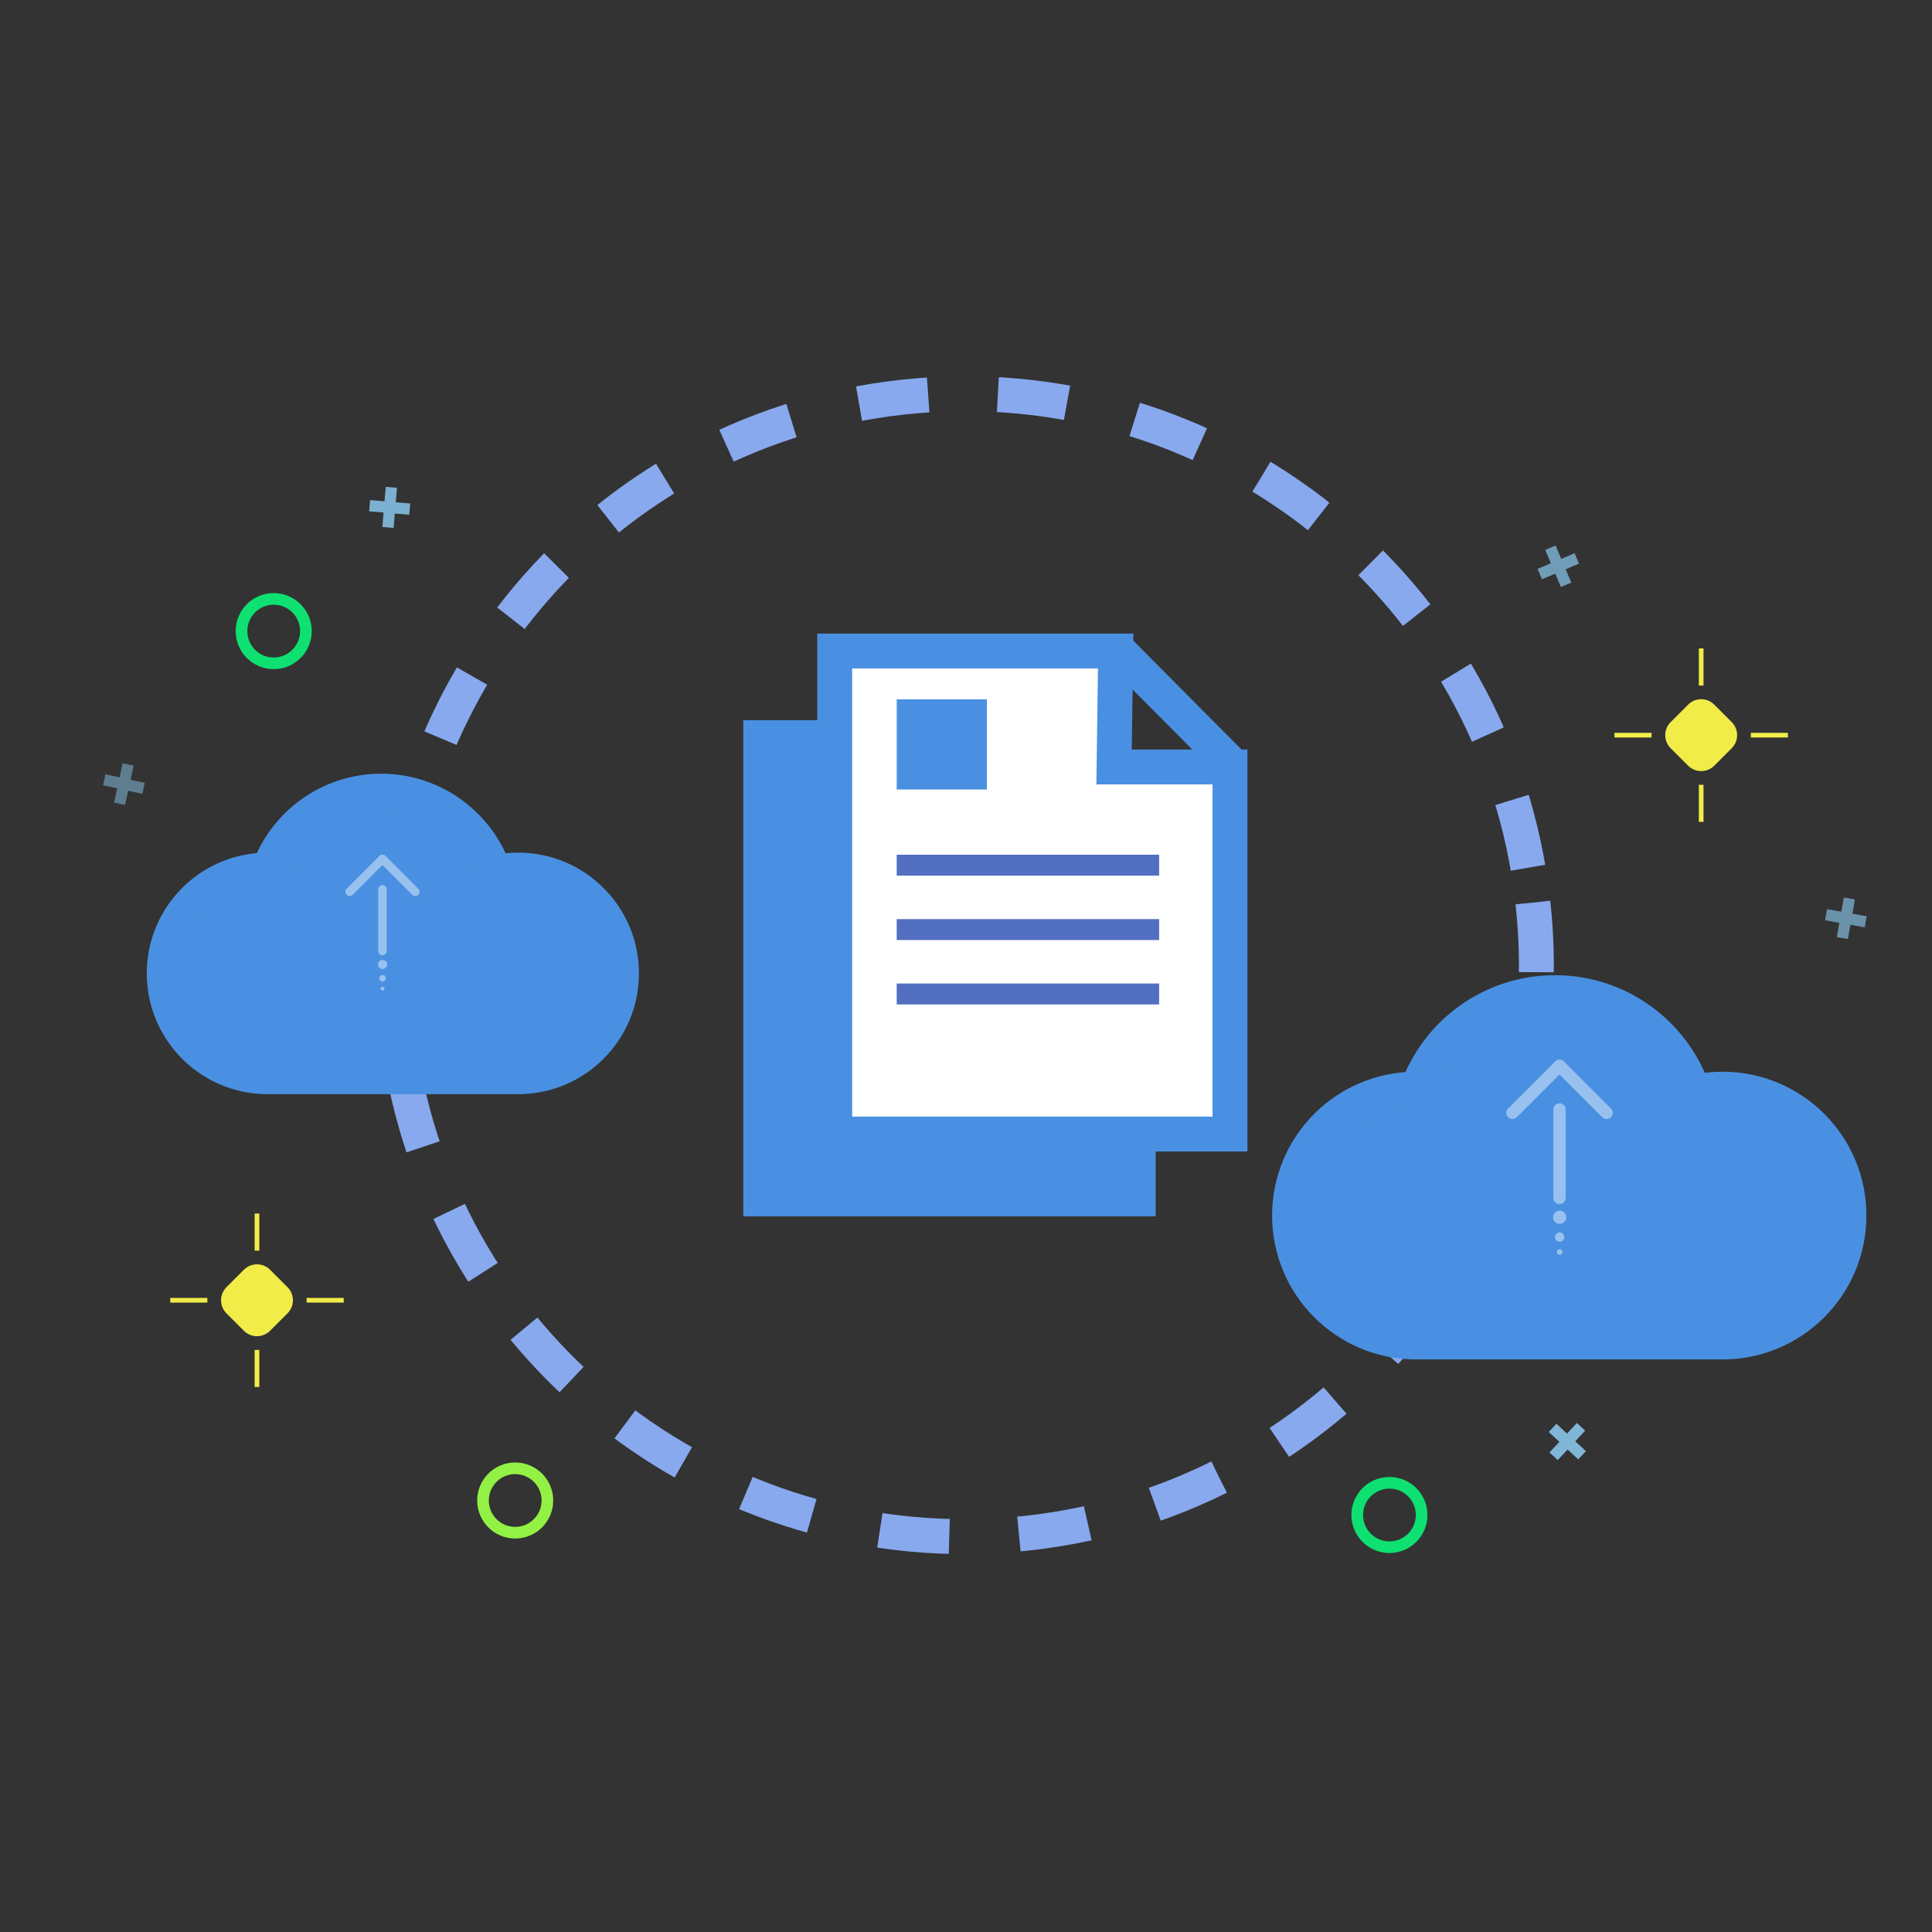 <svg width="166" height="166" viewBox="0 0 166 166" fill="none" xmlns="http://www.w3.org/2000/svg">
<rect x="0" y="0" width="166" height="166" fill="#333333" stroke="none"/>
<g clip-path="url(#clip0_784_1637)">
<mask id="mask0_784_1637" style="mask-type:luminance" maskUnits="userSpaceOnUse" x="0" y="0" width="166" height="166">
<path d="M166 0H0V166H166V0Z" fill="white"/>
</mask>
<g mask="url(#mask0_784_1637)">
<path d="M122.149 130.17C122.149 131.699 120.91 132.937 119.382 132.937C117.854 132.937 116.615 131.699 116.615 130.17C116.615 128.642 117.854 127.404 119.382 127.404C120.91 127.404 122.149 128.642 122.149 130.17Z" stroke="#0EE171" stroke-miterlimit="10"/>
<path d="M26.284 54.225C26.284 55.754 25.044 56.993 23.516 56.993C21.988 56.993 20.75 55.754 20.75 54.225C20.75 52.697 21.988 51.459 23.516 51.459C25.044 51.459 26.284 52.697 26.284 54.225Z" stroke="#0EE171" stroke-miterlimit="10"/>
<path d="M47.034 128.925C47.034 130.453 45.794 131.692 44.266 131.692C42.738 131.692 41.5 130.453 41.5 128.925C41.5 127.397 42.738 126.158 44.266 126.158C45.794 126.158 47.034 127.397 47.034 128.925Z" stroke="#93F145" stroke-miterlimit="10"/>
<path d="M24.703 112.844L23.203 114.344C22.583 114.964 21.577 114.964 20.957 114.344L19.457 112.844C18.837 112.223 18.837 111.218 19.457 110.598L20.957 109.098C21.577 108.478 22.583 108.478 23.203 109.098L24.703 110.598C25.323 111.218 25.323 112.223 24.703 112.844Z" fill="#F1EC48"/>
<path d="M22.282 107.456H21.879V104.268H22.282V107.456Z" fill="#F1EC48"/>
<path d="M22.282 119.173H21.879V115.984H22.282V119.173Z" fill="#F1EC48"/>
<path d="M29.533 111.921H26.344V111.518H29.533V111.921Z" fill="#F1EC48"/>
<path d="M17.818 111.921H14.629V111.518H17.818V111.921Z" fill="#F1EC48"/>
<path d="M148.791 64.289L147.292 65.789C146.672 66.409 145.666 66.409 145.045 65.789L143.545 64.289C142.925 63.669 142.925 62.663 143.545 62.043L145.045 60.543C145.666 59.923 146.672 59.923 147.292 60.543L148.791 62.043C149.411 62.663 149.411 63.669 148.791 64.289Z" fill="#F1EC48"/>
<path d="M146.369 58.902H145.967V55.713H146.369V58.902Z" fill="#F1EC48"/>
<path d="M146.369 70.618H145.967V67.43H146.369V70.618Z" fill="#F1EC48"/>
<path d="M153.621 63.367H150.432V62.965H153.621V63.367Z" fill="#F1EC48"/>
<path d="M141.904 63.367H138.715V62.965H141.904V63.367Z" fill="#F1EC48"/>
<g opacity="0.844">
<path d="M31.798 42.969L35.244 43.262L35.162 44.226L31.716 43.934L31.798 42.969Z" fill="#89C6EC"/>
<path d="M33.816 45.362L34.108 41.915L33.144 41.833L32.852 45.28L33.816 45.362Z" fill="#89C6EC"/>
</g>
<g opacity="0.89">
<path d="M133.729 122.329L136.262 124.683L135.603 125.392L133.07 123.037L133.729 122.329Z" fill="#89C6EC"/>
<path d="M133.843 125.456L136.198 122.923L135.489 122.263L133.134 124.797L133.843 125.456Z" fill="#89C6EC"/>
</g>
<g opacity="0.645">
<path d="M156.983 78.119L160.388 78.726L160.218 79.679L156.813 79.073L156.983 78.119Z" fill="#89C6EC"/>
<path d="M158.774 80.686L159.38 77.281L158.427 77.112L157.821 80.516L158.774 80.686Z" fill="#89C6EC"/>
</g>
<g opacity="0.498">
<path d="M9.802 68.955L10.541 65.577L11.487 65.784L10.747 69.162L9.802 68.955Z" fill="#89C6EC"/>
<path d="M12.437 67.266L9.058 66.527L8.851 67.473L12.23 68.212L12.437 67.266Z" fill="#89C6EC"/>
</g>
<g opacity="0.712">
<path d="M132.107 48.88L135.294 47.535L135.67 48.427L132.484 49.772L132.107 48.88Z" fill="#89C6EC"/>
<path d="M135.007 50.059L133.662 46.872L132.77 47.249L134.115 50.435L135.007 50.059Z" fill="#89C6EC"/>
</g>
<path d="M131.71 77.554C134.679 104.506 115.236 128.761 88.284 131.73C61.332 134.698 37.077 115.255 34.109 88.303C31.141 61.352 50.583 37.096 77.535 34.127C104.487 31.159 128.742 50.602 131.71 77.554Z" stroke="#88A9EE" stroke-width="3" stroke-miterlimit="10" stroke-dasharray="5.99 5.99"/>
<path d="M97.796 103.009H65.363V63.377H92.608L97.796 68.596V103.009Z" fill="#4A90E2"/>
<path d="M97.796 103.009H65.363V63.377H92.608L97.796 68.596V103.009Z" stroke="#4A90E2" stroke-width="3" stroke-miterlimit="10"/>
<path d="M105.682 97.438H71.721V55.938H95.86L95.722 65.897H105.682V97.438Z" fill="white"/>
<path d="M105.682 97.438H71.721V55.938H95.86L95.722 65.897H105.682V97.438Z" stroke="#4A90E2" stroke-width="3" stroke-miterlimit="10"/>
<path d="M96.022 55.816L105.855 65.704" stroke="#4A90E2" stroke-width="3" stroke-miterlimit="10"/>
<path d="M99.594 75.236H77.045V73.438H99.594V75.236Z" fill="#526FC1"/>
<path d="M99.594 80.769H77.045V78.971H99.594V80.769Z" fill="#526FC1"/>
<path d="M99.594 86.302H77.045V84.504H99.594V86.302Z" fill="#526FC1"/>
<path d="M84.793 67.834H77.047V60.088H84.793V67.834Z" fill="#4A90E2"/>
<path d="M53.398 83.634C53.398 88.537 49.423 92.513 44.519 92.513H22.986C18.086 92.513 14.111 88.537 14.111 83.634C14.111 78.73 18.086 74.759 22.986 74.759C23.019 74.759 23.052 74.758 23.085 74.762C24.512 70.807 28.303 67.978 32.75 67.978C37.283 67.978 41.133 70.916 42.497 74.993C43.148 74.838 43.826 74.759 44.519 74.759C49.423 74.759 53.398 78.73 53.398 83.634Z" fill="#4A90E2"/>
<path d="M53.398 83.634C53.398 88.537 49.423 92.513 44.519 92.513H22.986C18.086 92.513 14.111 88.537 14.111 83.634C14.111 78.73 18.086 74.759 22.986 74.759C23.019 74.759 23.052 74.758 23.085 74.762C24.512 70.807 28.303 67.978 32.75 67.978C37.283 67.978 41.133 70.916 42.497 74.993C43.148 74.838 43.826 74.759 44.519 74.759C49.423 74.759 53.398 78.73 53.398 83.634Z" stroke="#4A90E2" stroke-width="3" stroke-miterlimit="10"/>
<path d="M158.865 104.442C158.865 110.441 154.002 115.304 148.003 115.304H121.659C115.664 115.304 110.801 110.441 110.801 104.442C110.801 98.443 115.664 93.584 121.659 93.584C121.699 93.584 121.739 93.584 121.78 93.588C123.526 88.75 128.163 85.289 133.604 85.289C139.15 85.289 143.86 88.882 145.529 93.871C146.325 93.681 147.154 93.584 148.003 93.584C154.002 93.584 158.865 98.443 158.865 104.442Z" fill="#4A90E2"/>
<path d="M158.865 104.442C158.865 110.441 154.002 115.304 148.003 115.304H121.659C115.664 115.304 110.801 110.441 110.801 104.442C110.801 98.443 115.664 93.584 121.659 93.584C121.699 93.584 121.739 93.584 121.78 93.588C123.526 88.75 128.163 85.289 133.604 85.289C139.15 85.289 143.86 88.882 145.529 93.871C146.325 93.681 147.154 93.584 148.003 93.584C154.002 93.584 158.865 98.443 158.865 104.442Z" stroke="#4A90E2" stroke-width="3" stroke-miterlimit="10"/>
<g opacity="0.441">
<path d="M133.996 103.451C134.287 103.451 134.524 103.215 134.524 102.923V95.326C134.524 95.035 134.287 94.799 133.996 94.799C133.705 94.799 133.469 95.035 133.469 95.326V102.923C133.469 103.215 133.705 103.451 133.996 103.451Z" fill="white"/>
<path d="M138.414 95.993C138.62 95.787 138.62 95.453 138.414 95.247L134.369 91.201C134.163 90.995 133.829 90.995 133.623 91.201C133.417 91.407 133.417 91.742 133.623 91.947L137.668 95.993C137.874 96.199 138.208 96.199 138.414 95.993Z" fill="white"/>
<path d="M134.369 91.201C134.164 90.995 133.829 90.995 133.623 91.201L129.578 95.247C129.372 95.453 129.372 95.787 129.578 95.993C129.784 96.199 130.118 96.199 130.324 95.993L134.369 91.947C134.575 91.742 134.575 91.407 134.369 91.201Z" fill="white"/>
<path d="M134.571 104.589C134.571 104.901 134.318 105.154 134.005 105.154C133.693 105.154 133.439 104.901 133.439 104.589C133.439 104.277 133.693 104.023 134.005 104.023C134.318 104.023 134.571 104.277 134.571 104.589Z" fill="white"/>
<path d="M134.406 106.291C134.406 106.511 134.226 106.691 134.005 106.691C133.784 106.691 133.605 106.511 133.605 106.291C133.605 106.07 133.784 105.891 134.005 105.891C134.226 105.891 134.406 106.07 134.406 106.291Z" fill="white"/>
<path d="M134.242 107.577C134.242 107.708 134.136 107.815 134.005 107.815C133.874 107.815 133.768 107.708 133.768 107.577C133.768 107.446 133.874 107.34 134.005 107.34C134.136 107.34 134.242 107.446 134.242 107.577Z" fill="white"/>
</g>
<g opacity="0.441">
<path d="M32.864 82.076C33.066 82.076 33.231 81.912 33.231 81.709V76.416C33.231 76.214 33.066 76.049 32.864 76.049C32.661 76.049 32.496 76.214 32.496 76.416V81.709C32.496 81.912 32.661 82.076 32.864 82.076Z" fill="white"/>
<path d="M35.941 76.881C36.085 76.738 36.085 76.505 35.941 76.362L33.123 73.543C32.98 73.4 32.747 73.4 32.604 73.543C32.46 73.686 32.46 73.919 32.604 74.063L35.422 76.881C35.565 77.025 35.798 77.025 35.941 76.881Z" fill="white"/>
<path d="M33.123 73.543C32.98 73.4 32.746 73.4 32.603 73.543L29.785 76.361C29.642 76.505 29.642 76.738 29.785 76.881C29.929 77.025 30.161 77.025 30.305 76.881L33.123 74.063C33.266 73.919 33.266 73.686 33.123 73.543Z" fill="white"/>
<path d="M33.263 82.868C33.263 83.086 33.086 83.262 32.869 83.262C32.651 83.262 32.475 83.086 32.475 82.868C32.475 82.651 32.651 82.475 32.869 82.475C33.086 82.475 33.263 82.651 33.263 82.868Z" fill="white"/>
<path d="M33.147 84.056C33.147 84.21 33.022 84.335 32.868 84.335C32.714 84.335 32.59 84.21 32.59 84.056C32.59 83.902 32.714 83.777 32.868 83.777C33.022 83.777 33.147 83.902 33.147 84.056Z" fill="white"/>
<path d="M33.034 84.951C33.034 85.042 32.96 85.116 32.868 85.116C32.777 85.116 32.703 85.042 32.703 84.951C32.703 84.859 32.777 84.785 32.868 84.785C32.96 84.785 33.034 84.859 33.034 84.951Z" fill="white"/>
</g>
</g>
</g>
<defs>
<clipPath id="clip0_784_1637">
<rect width="166" height="166" fill="white"/>
</clipPath>
</defs>
</svg>
